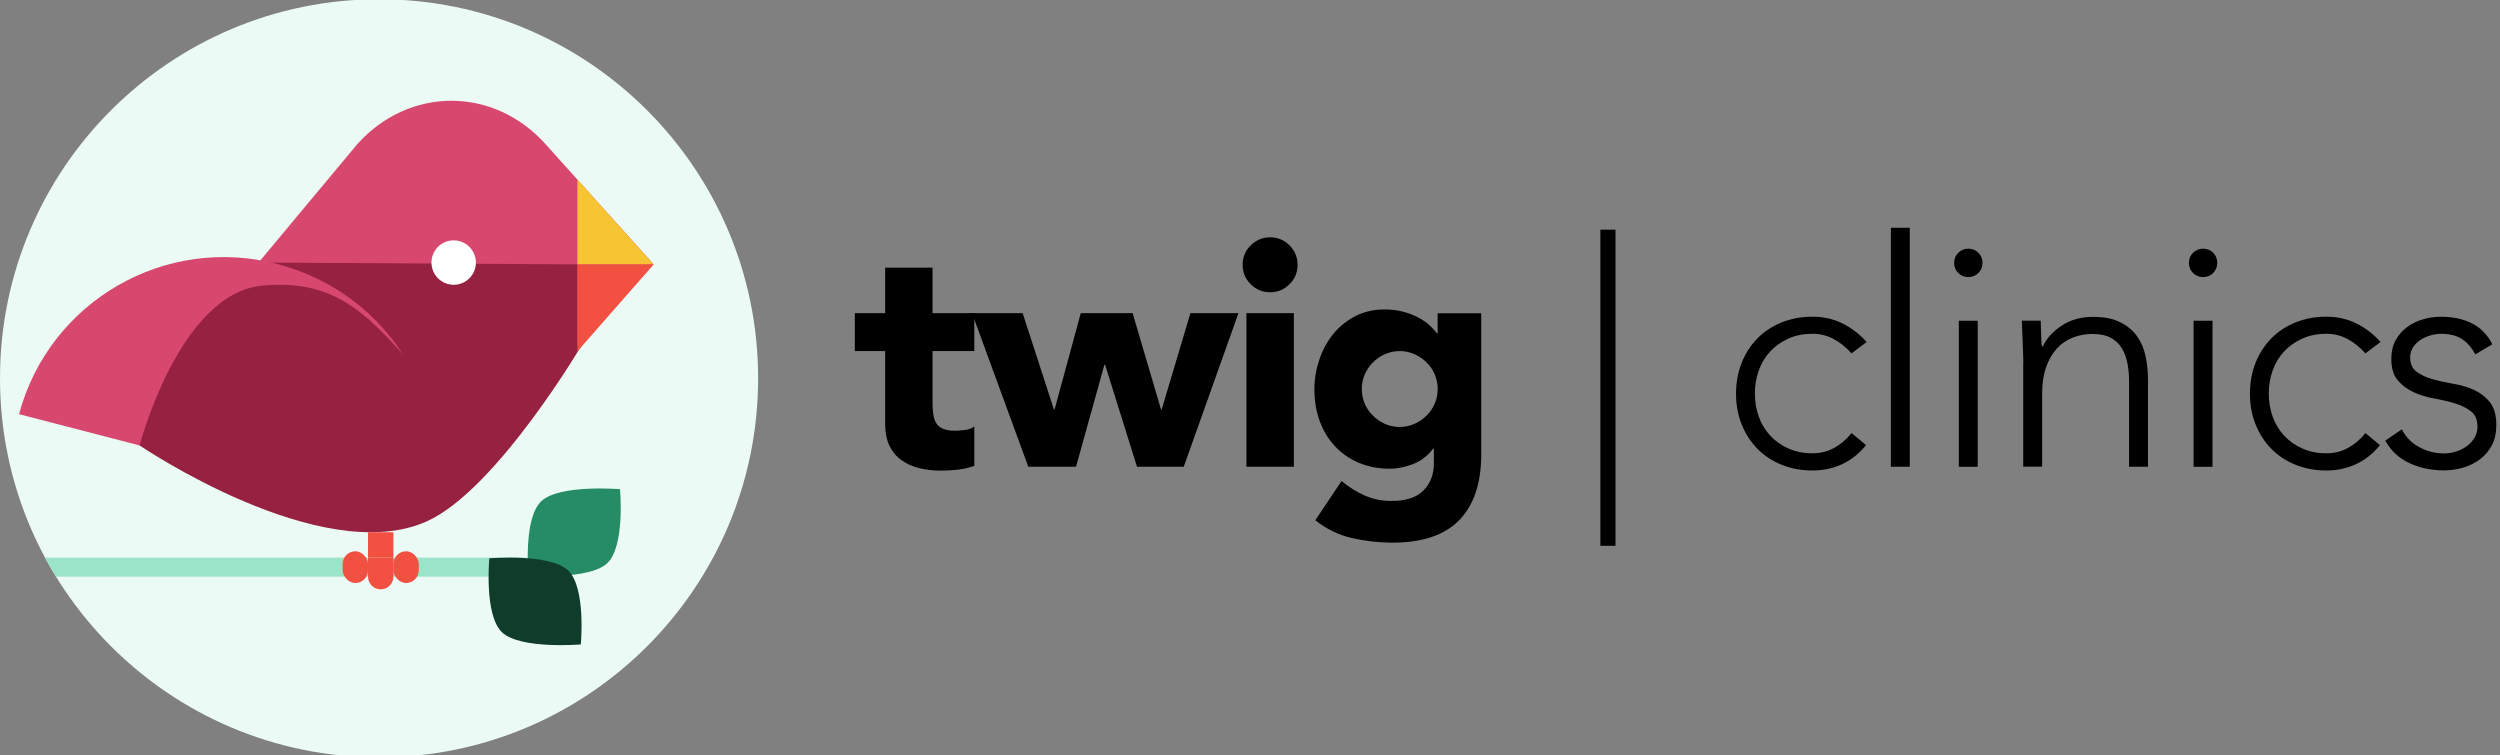<svg xmlns="http://www.w3.org/2000/svg" width="394" height="119" viewBox="0 0 394 119" fill="none"><rect x="0" y="0" width="394" height="119" fill="#808080" stroke="none"/><g clip-path="url(#clip0_223_199)"><path d="M59.74 119.36C92.734 119.36 119.48 92.613 119.48 59.62C119.48 26.627 92.734 -0.12 59.74 -0.12C26.747 -0.12 0 26.627 0 59.62C0 92.613 26.747 119.36 59.74 119.36Z" fill="#EBFAF4"></path><path d="M85.983 22.717C77.786 13.601 64.5 13.601 56.309 22.717L40.972 41.11C38.784 44.038 40.972 40.442 40.972 41.648C40.972 59.887 53.902 73.259 67.65 80.88L103 41.648L85.983 22.724V22.717Z" fill="#D7476E"></path><path d="M103 41.676H91V28.298L103 41.676Z" fill="#F7C433"></path><path d="M67.522 81.88L91 54.922V41.667L41 41.38C42.342 58.177 54.589 74.746 67.522 81.88Z" fill="#972141"></path><path d="M71.5 44.88C73.433 44.88 75 43.313 75 41.38C75 39.447 73.433 37.88 71.5 37.88C69.567 37.88 68 39.447 68 41.38C68 43.313 69.567 44.88 71.5 44.88Z" fill="white"></path><path d="M43.899 41.661C26.084 36.887 7.774 47.459 3 65.274L67.5 82C72.273 64.186 61.713 46.434 43.899 41.661Z" fill="#D7476E"></path><path d="M41.406 45.003C51.325 44.114 56.583 48.086 62.969 55.252C69.438 62.512 92 53.88 92 53.88C92 53.88 78.37 77.157 67.281 82.157C50.625 89.667 22 70.199 22 70.199C22 70.199 28.241 46.183 41.406 45.003Z" fill="#972141"></path><path d="M91 55.38V41.68L103 41.68L91 55.38Z" fill="#F25041"></path><path d="M85 90.88L85 87.88L7.09 87.88L7.93 89.38C8.49 90.38 8.816 90.88 8.816 90.88L85 90.88Z" fill="#9BE4C8"></path><path d="M95.694 88.768C98.56 86.07 97.71 77.094 97.71 77.094C97.71 77.094 88.173 76.294 85.307 78.992C82.44 81.69 83.29 90.665 83.29 90.665C83.29 90.665 92.827 91.466 95.694 88.768Z" fill="#268C66"></path><path d="M89.521 89.888C86.654 87.19 77.118 87.991 77.118 87.991C77.118 87.991 76.267 96.966 79.134 99.665C82.001 102.363 91.537 101.562 91.537 101.562C91.537 101.562 92.388 92.587 89.521 89.888Z" fill="#103C2C"></path><rect x="58" y="83.88" width="4" height="4" fill="#F25041"></rect><rect x="54" y="86.88" width="4" height="5" rx="2" fill="#F25041"></rect><rect x="62" y="86.88" width="4" height="5" rx="2" fill="#F25041"></rect><path d="M58 87.88H62V90.88C62 91.984 61.105 92.88 60 92.88C58.895 92.88 58 91.984 58 90.88V87.88Z" fill="#F25041"></path><path d="M254.6 36.2V86.02H252.22V36.2H254.6Z" fill="black"></path><path d="M294.08 70.17C292.96 71.53 291.68 72.54 290.26 73.18C288.84 73.83 287.3 74.15 285.65 74.15C283.9 74.15 282.28 73.85 280.79 73.25C279.3 72.65 278.03 71.81 276.97 70.73C275.91 69.65 275.08 68.37 274.49 66.89C273.89 65.41 273.6 63.79 273.6 62.03C273.6 60.27 273.9 58.65 274.49 57.17C275.08 55.69 275.91 54.41 276.97 53.33C278.03 52.25 279.3 51.41 280.79 50.81C282.28 50.21 283.9 49.91 285.65 49.91C287.4 49.91 288.9 50.26 290.34 50.96C291.78 51.66 293.06 52.64 294.18 53.9L291.8 55.69C290.94 54.73 290 53.97 288.97 53.42C287.94 52.87 286.84 52.6 285.65 52.6C284.26 52.6 283 52.85 281.88 53.35C280.76 53.85 279.8 54.52 279 55.37C278.21 56.22 277.6 57.21 277.19 58.36C276.78 59.51 276.57 60.73 276.57 62.02C276.57 63.31 276.78 64.54 277.19 65.68C277.6 66.83 278.21 67.82 279 68.67C279.79 69.52 280.75 70.19 281.88 70.69C283 71.19 284.26 71.44 285.65 71.44C286.91 71.44 288.06 71.15 289.1 70.57C290.14 69.99 291.04 69.22 291.8 68.25L294.08 70.14V70.17Z" fill="black"></path><path d="M298 35.9H300.98V73.56H298V35.9Z" fill="black"></path><path d="M307.97 41.43C307.97 40.8 308.19 40.27 308.62 39.84C309.05 39.41 309.58 39.19 310.21 39.19C310.84 39.19 311.37 39.41 311.8 39.84C312.23 40.27 312.44 40.8 312.44 41.43C312.44 42.06 312.22 42.59 311.8 43.02C311.37 43.45 310.84 43.67 310.21 43.67C309.58 43.67 309.05 43.45 308.62 43.02C308.19 42.59 307.97 42.06 307.97 41.43ZM308.71 50.55H311.69V73.57H308.71V50.55Z" fill="black"></path><path d="M318.88 57.02C318.88 56.59 318.86 56.07 318.83 55.45C318.8 54.84 318.77 54.21 318.76 53.58C318.74 52.95 318.72 52.36 318.69 51.81C318.66 51.26 318.64 50.84 318.64 50.54H321.62C321.65 51.4 321.68 52.23 321.69 53.03C321.71 53.83 321.75 54.34 321.81 54.57H321.96C322.56 53.31 323.55 52.22 324.94 51.31C326.33 50.4 327.95 49.94 329.8 49.94C331.65 49.94 333.04 50.22 334.16 50.79C335.28 51.36 336.17 52.09 336.81 53.01C337.46 53.92 337.9 54.98 338.15 56.17C338.4 57.37 338.52 58.59 338.52 59.86V73.56H335.54V60.01C335.54 59.08 335.46 58.18 335.29 57.29C335.12 56.41 334.84 55.62 334.42 54.92C334.01 54.22 333.43 53.67 332.68 53.25C331.94 52.84 330.97 52.63 329.78 52.63C328.69 52.63 327.66 52.82 326.68 53.2C325.7 53.58 324.86 54.16 324.15 54.94C323.44 55.72 322.88 56.7 322.46 57.88C322.05 59.06 321.84 60.45 321.84 62.04V73.55H318.86V57.01L318.88 57.02Z" fill="black"></path><path d="M344.97 41.43C344.97 40.8 345.19 40.27 345.62 39.84C346.05 39.41 346.58 39.19 347.21 39.19C347.84 39.19 348.37 39.41 348.8 39.84C349.23 40.27 349.44 40.8 349.44 41.43C349.44 42.06 349.22 42.59 348.8 43.02C348.37 43.45 347.84 43.67 347.21 43.67C346.58 43.67 346.05 43.45 345.62 43.02C345.19 42.59 344.97 42.06 344.97 41.43ZM345.71 50.55H348.69V73.57H345.71V50.55Z" fill="black"></path><path d="M375.07 70.17C373.95 71.53 372.67 72.54 371.25 73.18C369.83 73.83 368.29 74.15 366.64 74.15C364.89 74.15 363.27 73.85 361.78 73.25C360.29 72.65 359.02 71.81 357.96 70.73C356.9 69.65 356.07 68.37 355.48 66.89C354.88 65.41 354.59 63.79 354.59 62.03C354.59 60.27 354.89 58.65 355.48 57.17C356.07 55.69 356.9 54.41 357.96 53.33C359.02 52.25 360.29 51.41 361.78 50.81C363.27 50.21 364.89 49.91 366.64 49.91C368.39 49.91 369.89 50.26 371.33 50.96C372.77 51.66 374.05 52.64 375.17 53.9L372.79 55.69C371.93 54.73 370.99 53.97 369.96 53.42C368.93 52.87 367.83 52.6 366.64 52.6C365.25 52.6 363.99 52.85 362.87 53.35C361.75 53.85 360.79 54.52 359.99 55.37C359.2 56.22 358.59 57.21 358.18 58.36C357.77 59.51 357.56 60.73 357.56 62.02C357.56 63.31 357.77 64.54 358.18 65.68C358.59 66.83 359.2 67.82 359.99 68.67C360.78 69.52 361.74 70.19 362.87 70.69C363.99 71.19 365.25 71.44 366.64 71.44C367.9 71.44 369.05 71.15 370.09 70.57C371.13 69.99 372.03 69.22 372.79 68.25L375.07 70.14V70.17Z" fill="black"></path><path d="M378.54 67.68C379.17 68.91 380.09 69.85 381.32 70.49C382.54 71.14 383.83 71.46 385.19 71.46C385.82 71.46 386.45 71.36 387.08 71.16C387.71 70.96 388.27 70.68 388.77 70.31C389.27 69.94 389.67 69.5 389.98 68.99C390.29 68.48 390.45 67.89 390.45 67.22C390.45 66.16 390.11 65.36 389.43 64.83C388.75 64.3 387.92 63.88 386.93 63.58C385.94 63.28 384.85 63.02 383.66 62.81C382.47 62.59 381.38 62.26 380.39 61.81C379.4 61.36 378.56 60.74 377.89 59.94C377.21 59.14 376.87 58.01 376.87 56.55C376.87 55.42 377.1 54.44 377.56 53.61C378.02 52.78 378.63 52.09 379.37 51.54C380.11 50.99 380.95 50.59 381.87 50.32C382.8 50.05 383.74 49.92 384.7 49.92C386.59 49.92 388.21 50.27 389.59 50.97C390.97 51.67 392.03 52.76 392.79 54.26L390.11 55.85C389.55 54.79 388.85 53.98 388 53.43C387.16 52.88 386.06 52.61 384.7 52.61C384.17 52.61 383.62 52.69 383.04 52.86C382.46 53.03 381.94 53.26 381.48 53.56C381.02 53.86 380.63 54.24 380.31 54.71C380 55.18 379.84 55.71 379.84 56.3C379.84 57.33 380.18 58.09 380.86 58.59C381.54 59.09 382.37 59.48 383.36 59.76C384.35 60.04 385.44 60.28 386.63 60.48C387.82 60.68 388.91 61 389.9 61.45C390.89 61.9 391.73 62.55 392.4 63.39C393.08 64.24 393.42 65.44 393.42 67C393.42 68.2 393.2 69.23 392.75 70.11C392.3 70.99 391.69 71.73 390.91 72.33C390.13 72.93 389.25 73.38 388.26 73.68C387.27 73.98 386.23 74.13 385.14 74.13C383.16 74.13 381.35 73.75 379.71 72.98C378.07 72.22 376.81 71.04 375.92 69.44L378.55 67.65L378.54 67.68Z" fill="black"></path><path d="M153.55 55.33H146.97V63.4C146.97 64.06 147 64.67 147.07 65.22C147.14 65.77 147.29 66.24 147.52 66.64C147.75 67.04 148.11 67.35 148.59 67.56C149.07 67.78 149.71 67.88 150.51 67.88C150.91 67.88 151.43 67.84 152.08 67.76C152.73 67.68 153.22 67.49 153.55 67.19V73.42C152.72 73.72 151.86 73.92 150.96 74.02C150.06 74.12 149.18 74.17 148.32 74.17C147.06 74.17 145.9 74.04 144.83 73.77C143.77 73.5 142.84 73.08 142.04 72.5C141.24 71.92 140.62 71.16 140.17 70.23C139.72 69.3 139.5 68.17 139.5 66.84V55.33H134.72V49.35H139.5V42.18H146.97V49.35H153.55V55.33Z" fill="black"></path><path d="M153.2 49.35H161.17L166.1 64.54H166.2L170.33 49.35H178.5L182.98 64.54H183.08L187.61 49.35H195.18L186.56 73.56H179.19L174.16 57.47H174.06L169.58 73.56H162.06L153.19 49.35H153.2Z" fill="black"></path><path d="M195.84 41.73C195.84 40.53 196.26 39.51 197.11 38.67C197.96 37.83 198.98 37.4 200.17 37.4C201.36 37.4 202.39 37.82 203.23 38.67C204.07 39.52 204.5 40.54 204.5 41.73C204.5 42.92 204.08 43.95 203.23 44.79C202.38 45.64 201.36 46.06 200.17 46.06C198.98 46.06 197.95 45.64 197.11 44.79C196.26 43.94 195.84 42.92 195.84 41.73ZM196.44 49.35H203.91V73.56H196.44V49.35Z" fill="black"></path><path d="M233.45 71.52C233.45 76.1 232.3 79.58 229.99 81.96C227.68 84.34 224.17 85.52 219.45 85.52C217.29 85.52 215.17 85.28 213.07 84.8C210.98 84.32 209.05 83.38 207.29 81.99L211.43 75.81C212.59 76.77 213.81 77.54 215.09 78.1C216.37 78.66 217.77 78.95 219.3 78.95C221.59 78.95 223.28 78.39 224.36 77.28C225.44 76.17 225.98 74.75 225.98 73.02V70.68H225.88C225.02 71.84 223.94 72.66 222.67 73.15C221.39 73.63 220.19 73.87 219.06 73.87C217.27 73.87 215.64 73.56 214.18 72.95C212.72 72.34 211.47 71.47 210.42 70.36C209.37 69.25 208.57 67.93 208 66.4C207.44 64.87 207.15 63.2 207.15 61.37C207.15 59.78 207.41 58.21 207.92 56.69C208.43 55.16 209.17 53.82 210.11 52.65C211.06 51.49 212.21 50.55 213.57 49.84C214.93 49.13 216.48 48.77 218.2 48.77C219.26 48.77 220.23 48.89 221.11 49.12C221.99 49.35 222.78 49.65 223.48 50.02C224.18 50.39 224.78 50.79 225.27 51.24C225.76 51.69 226.17 52.13 226.47 52.56H226.57V49.37H233.44V71.54L233.45 71.52ZM214.62 61.31C214.62 62.11 214.77 62.86 215.07 63.58C215.37 64.29 215.79 64.93 216.34 65.47C216.89 66.02 217.52 66.46 218.23 66.79C218.94 67.12 219.73 67.29 220.6 67.29C221.47 67.29 222.21 67.12 222.94 66.79C223.67 66.46 224.31 66.02 224.86 65.47C225.41 64.92 225.83 64.29 226.13 63.58C226.43 62.87 226.58 62.11 226.58 61.31C226.58 60.51 226.43 59.76 226.13 59.04C225.83 58.33 225.41 57.69 224.86 57.15C224.31 56.6 223.67 56.16 222.94 55.83C222.21 55.5 221.43 55.33 220.6 55.33C219.77 55.33 218.95 55.5 218.23 55.83C217.52 56.16 216.88 56.6 216.34 57.15C215.79 57.7 215.37 58.33 215.07 59.04C214.77 59.75 214.62 60.51 214.62 61.31Z" fill="black"></path></g><defs><clipPath id="clip0_223_199"><rect width="394" height="119" fill="white"></rect></clipPath></defs></svg>